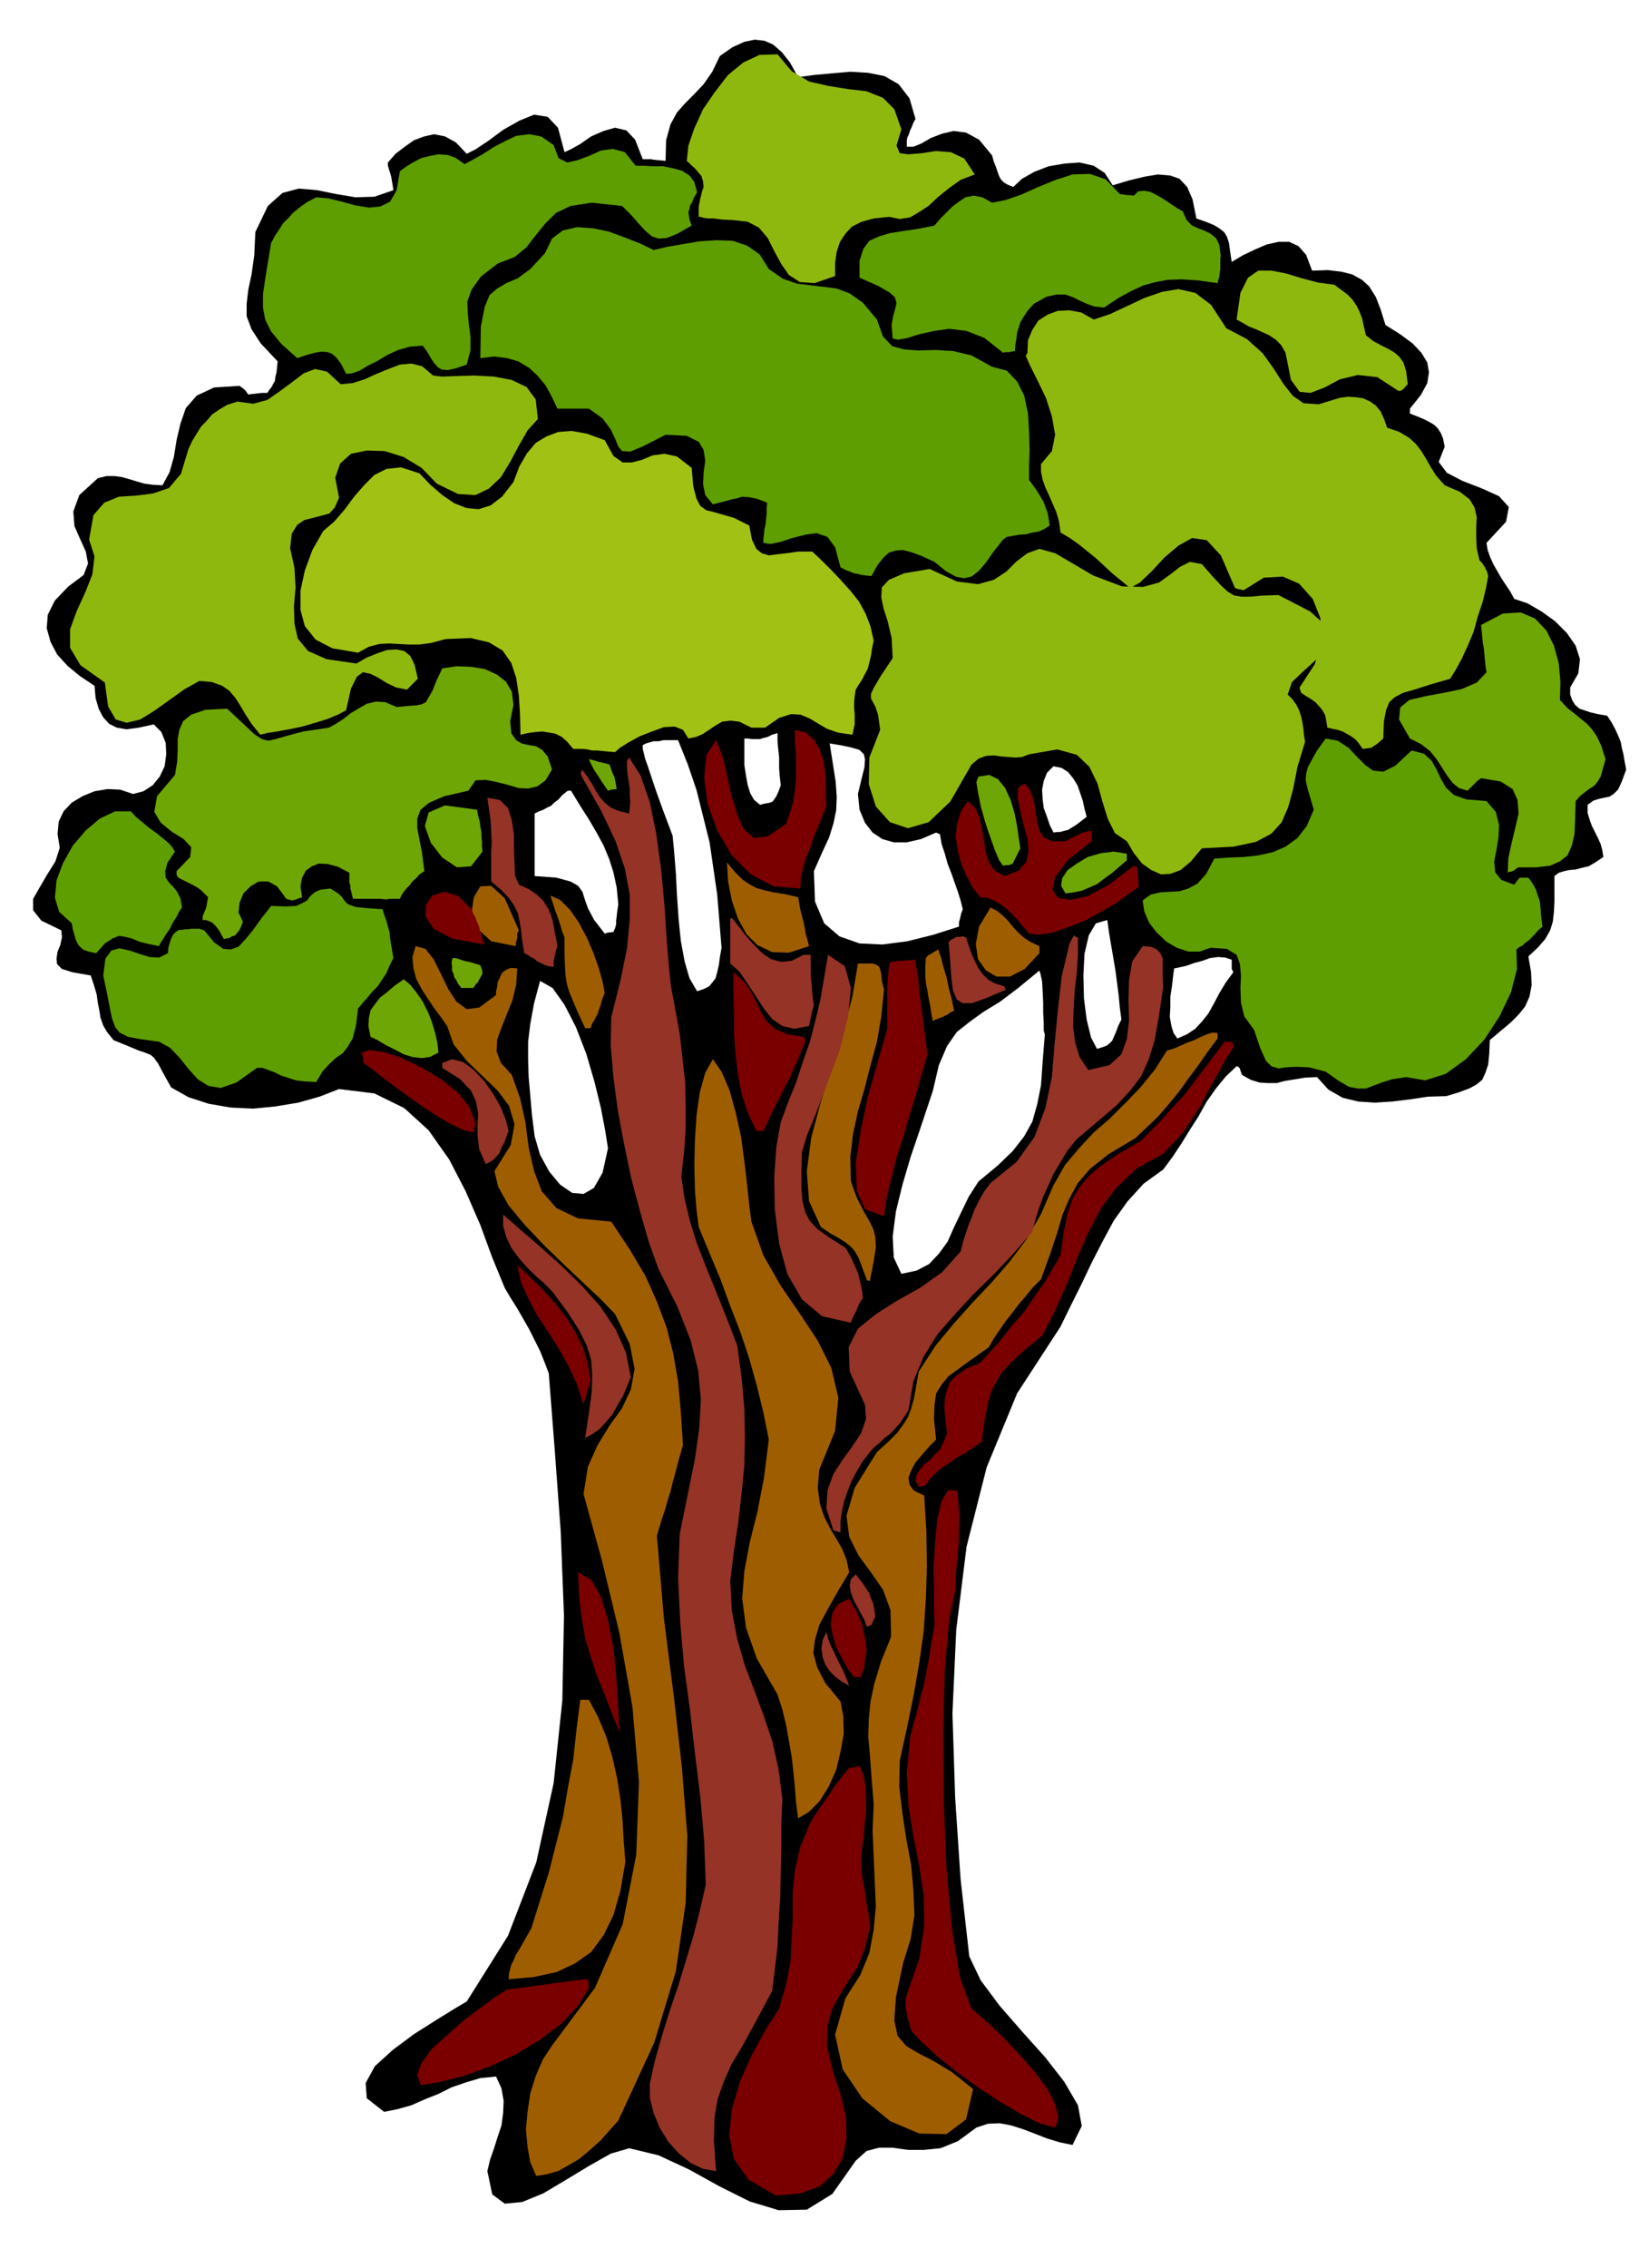 <svg xmlns="http://www.w3.org/2000/svg" width="490.455" height="674.218" fill-rule="evenodd" stroke-linecap="round" preserveAspectRatio="none" viewBox="0 0 3035 4173"><style>.pen1{stroke:none}.brush2{fill:#6ea605}.brush3{fill:#5e9e00}.brush4{fill:#8fb80f}.brush5{fill:#7a0000}.brush6{fill:#9e5e00}.brush7{fill:#943326}</style><path d="m2993 1416-8 22-7 15-8 8-8 5-10 2-9 2-10 3-11 8v15l4 13 4 11 6 12 5 10 5 11 3 11 2 13-15 10-12 7-13 3-11 3-12 1-9 2-10 3-8 6v47l-1 19-2 18-5 16-9 16-13 15-18 17 5 29 1 24-4 21-8 18-12 15-15 15-18 15-20 17-1 25-2 20-5 15-6 13-11 9-13 7-19 7-23 7-34 1-33 5-33 4-31 2-31-2-29-7-26-15-21-23-22 1-18 3-19 3-15 4h-17l-15-1-16-5-16-9-3-8-1-4-3-3-3-1-20 19-18 22-17 24-15 27-16 25-16 26-16 24-17 23-36 26-30 33-25 35-21 39-20 39-19 40-19 38-19 39-80 123-56 136-37 146-19 153-7 154 5 155 10 150 16 142 21 44 35 47 41 47 43 48 35 45 25 43 7 38-17 35-24-5-23-7-23-9-21-8-22-7-21-4-22 1-21 7-34 25-32 13-31 3h-29l-28-4h-25l-23 6-20 18-43 61-47 29-52 1-53-16-56-28-56-31-56-26-54-13-34 10-39 22-43 26-42 25-39 16-32 3-23-17-9-43 5-21 7-20 7-22 7-21 3-23 1-22-4-23-10-22-29 3-27 8-26 9-24 12-25 10-25 11-25 7-25 5-32-25-2-28 17-31 33-30 39-29 41-26 34-21 22-13 76-121 52-135 32-146 16-152 3-156-6-155-11-150-11-141-8-21-8-20-10-20-10-20-12-21-11-19-12-19-10-17-23-56-22-60-27-62-30-58-38-54-45-41-55-27-65-8-36 14-39 11-42 7-41 4-42-2-40-7-37-12-32-18-15-27-9-17-8-11-6-5-10-4-12-4-19-8-27-11-12-15-7-12-5-14-2-13-3-15-2-15-5-17-6-18-34-6-19-6-9-9-1-10 2-13 5-12 3-14-1-13-37-18-15-19v-21l12-21 14-24 15-24 8-25-4-25 2-23 9-19 15-16 20-12 22-9 24-4 23 1 24 8 19-5 17-11 13-16 9-19 3-22-1-21-8-20-14-14-28 6-22 3-18-3-14-7-11-12-8-15-6-20-2-23-27-18-23-19-19-21-12-23-7-25 2-25 13-26 25-26 28-21 8-21-4-22-10-22-11-25-2-27 11-30 34-31 16-4h15l14 2 14 4 13 4 14 4 15 2 18 1 13-24 8-28 5-31 7-30 10-29 20-23 32-15 47-3 4 3 4 3 3 3 5 7 7-1 9-1 9-1h10l4-6 4-5 3-6 3-5 1-8 2-8 1-10 1-10-31-33-17-26-9-24v-23l3-26 6-28 5-35 2-43 23-48 27-24 30-8 34 3 34 7 36 6 35-1 35-12-1-7-1-6-1-6-1-6-2-7-2-6-2-7v-6l14-16 17-13 17-12 19-7 18-4 20 4 20 11 20 21 16-8 24-16 27-20 30-17 27-11 25 4 19 20 12 45 11-5 18-10 20-14 23-10 21-6 21 5 16 17 14 36h15l6 1 10 1 11 1 1-38 8-29 12-22 15-17 17-17 17-18 16-23 14-29 23-16 22-10 19-4 18 2 16 7 16 14 15 19 15 27 29-4 33-3 34-3 33 2 30 6 26 15 20 26 11 38-4 7-3 8-3 6-2 7-3 6-1 6v11h12l15-6 17-10 21-8 21-5 23 3 24 13 24 29 3 11 4 10 3 9 3 8 3 6 6 6 7 4 10 4 16-15 23-13 26-10 29-5 28-2 26 6 20 13 15 23 30-9 29-7 24-4 23 2 17 6 14 15 10 23 7 35 17 6 15 6 10 6 9 7 5 8 4 12 2 15 3 20 20-12 23-11 21-9 22-5h20l17 8 14 16 11 29 29-1 25 3 20 5 18 10 13 12 12 19 9 23 9 29 27 17 23 17 16 17 11 18 3 18-3 20-12 22-20 25v9l13 5 12 5 10 5 10 6 6 6 6 9 4 10 3 15-11 28 15 20 29 15 36 14 31 14 18 20-5 27-36 39 2 13 5 14 6 13 8 14 7 12 8 12 8 12 7 13 24 8 26 15 25 18 22 22 16 23 8 25-3 26-15 26v13l4 11 5 8 8 7 9 3 12 4 13 3 17 3 8 12 7 13 5 11 5 12 2 11 3 12 2 12 3 16zm-1070 488-2-8v-14l-1-18v-19l-1-21-1-18-3-14-2-6-39 32-33 25-31 19-25 18-24 19-18 26-15 35-11 47-11 33-14 42-16 47-15 51-12 49-6 46 2 39 14 30 28-6 23-12 18-19 16-22 12-27 13-27 14-29 18-28 35-29 28-27 21-27 15-27 9-32 7-35 3-43 4-50zm141-28-3-22-2-22-3-23-3-23-4-24-4-23-4-24-3-22-21 6-13 22-8 34-2 40 1 42 5 39 8 33 11 21 10-3 8-3 5-4 5-5 3-7 4-9 4-11 6-12zm206-87-3-6v-17l-12-4-13-1-15 2-14 5-15 4-14 5-13 3-10 2-2 15-2 18-3 19v20l-1 17 3 17 4 13 7 10 18-8 15-10 12-13 12-15 10-18 10-19 12-20 14-19zm-498-116-4-16-5-16-6-17-6-17-7-18-5-18-6-18-3-18-5-2-2-1-28 12-26 6h-24l-21-6-18-12-14-18-10-24-3-29 7-29 5-20 1-15-2-9-8-8-13-4-18-4-24-4 6 38 5 32 2 28-1 25-5 24-8 26-13 28-15 34 2 56 17 40 28 24 37 13 42 2 46-6 48-12 47-15v-8l2-7 2-9 3-8zm228-170-4-15-3-14-5-15-5-14-8-13-9-11-12-8-15-3-12 12-6 15-3 16 1 18 2 16 6 16 5 15 7 14 6-1h6l7-2 8-2 8-5 8-5 9-7 9-7zm-563-58-2-18-1-13v-20l-1-10-1-9-1-12v-14l-10 3-8 4-8 2-6 2h-15l-7-1h-7v49l3 19 3 17 5 16 7 12 11 9 7-2 6-1 5-1 5-2 3-4 4-6 4-9 4-11zm-109 299-4-49-4-49-7-48-7-48-12-48-12-48-16-47-18-45h-27l-9 2h-9l-7 2-7 2-6 3v7l2 8 2 9 5 14 6 18 9 27 13 36 18 48 3 32 3 38 2 40 3 43 4 40 7 38 9 31 14 24 12-4 10-5 6-7 6-8 3-11 3-13 2-15 3-17zm-190-80-3-31-6-28-8-25-10-24-13-24-14-24-16-25-17-28h-6l-10 8-7 8-8 6-6 6-7 3-7 4-8 3-8 4v115l40 3 26 7 14 8 8 11 4 13 6 17 11 21 20 26 6-2 10-1 3-7 2-7v-7l1-7 1-10 2-13zm-19 449-5-32-8-42-12-49-15-51-19-49-21-41-22-31-23-13-11 41-7 38-4 33v34l1 31 3 34 3 35 5 40 10 34 17 31 20 24 22 15 21 2 19-11 16-28 10-45z" class="pen1" style="fill:#000"/><path d="m807 1937-2-18-4-18-6-20-7-18-10-20-11-16-12-15-12-10-17 12-14 12-13 10-9 12-8 11-3 14-1 15 4 20 13 6 15 9 16 8 17 9 16 5 17 2 15-2 16-8zm81-370-1-10v-9l-1-9v-8l-2-10-1-9-3-11-2-11-59-8-30 13-7 25 11 31 21 27 27 18 26-2 21-27zm0 225-1-8-3-8-7-2-6-2-7-2-6-1-7-2-6-2-6-2h-6l-2 8 1 8v7l3 7 1 5 4 6 3 6 6 8h22l5-7 4-4 1-3 2-3 2-4 3-5zm247-340-1-6-1-6-1-5-1-5-3-6-2-5-2-6-2-6-10-3-10-2-9-3-9-2 1 3 2 4 2 4 3 6 3 5 6 9 7 11 11 16 6-2 10-1zm743 109-3-19-3-22-5-25-7-23-10-22-13-16-16-8-20 3-4 10 3 19 5 25 8 29 9 27 9 25 8 19 7 10 5-1h5l4-1 4-2 2-4 3-6 4-8 5-10zm196 22v-12l-24-4-24 3-24 7-20 12-17 12-10 15-2 14 8 14 15-2 15-3 14-6 14-6 13-10 14-10 14-12 14-12zm881-186-5 18-4 14-6 10-6 7-8 5-8 6-9 7-9 10-1 33-1 27-5 22-8 18-14 11-18 8-26 3h-33l-8 6-5 2h-3l-3 2 1-26 6-28 7-29 6-26-2-25-9-20-22-14-36-6-7 5-6 6-6 6-6 6-16-5-11-9-10-13-9-14-11-17-12-15-17-13-20-10-20-35 2-22 17-14 30-7 33-6 33-7 28-12 18-19-2-12-1-10-1-12-1-10-2-11-1-11-1-11-1-10 40-21 33-2 26 11 21 22 14 28 9 33 3 34-1 33 14 15 14 11 11 9 11 9 9 10 9 13 8 17 8 25z" class="pen1 brush2"/><path d="m2839 1705-8 7-6 7-6 6-6 6-6 4-5 5-6 3-5 4 1 36-11 43-21 44-28 43-34 36-37 27-38 12-35-6-26 4-19 6-16 6-13 5h-15l-16-3-19-11-24-17-31-8-23-1-19 1-14 2-13-4-10-10-10-22-12-35-18-25-6-25-1-27 1-23-2-22-6-16-18-11-30-2-20 7h-21l-21-7-19-11-18-17-14-18-9-21-3-20 15-11 18-4 17-1 18-1 16-5 17-9 16-18 15-28 26-2 28-1 27-3 27-6 23-10 22-16 17-22 13-30-7-24-5-17-3-14 1-11 3-12 7-13 10-18 16-22 22 4 20 13 15 16 16 16 14 10 19 2 22-11 30-28 23 6 14 13 9 16 8 17 9 16 15 14 23 8 37 3 17 20 6 24-1 23-4 24-4 21 2 19 11 14 24 9 5-7 5-6h16l8 11 6 11 3 10 4 11 1 9 1 12 1 12 2 14z" class="pen1 brush3"/><path d="m2739 1060-4 22-6 25-9 27-8 29-11 26-11 24-11 20-10 16-38 11-28 9-21 6-15 8-10 9-6 15-4 21-1 31-7 6-6 5-5 3-4 3-8 1-8 1-7-10-6-7-8-6-7-4-9-5-9-3-10-2-9-2-2-13-2-10-5-9-5-6-7-8-8-6-10-6-9-6-2-5-1-5 28-43 12-43-2-42-14-35-25-28-30-13-35 2-37 23-10-2-6-2-26-60-26-28-27-4-25 14-26 22-23 25-22 21-18 10-17-14-16-13-15-14-14-13-16-13-16-13-17-12-17-10-3-21-5-17-7-16-6-14-7-15-5-14-3-15v-14l20-24 6-30-6-34-11-34-16-33-13-26-8-18 3-6 1-23 8-19 11-17 17-11 19-7 21-1 22 4 23 13 30-10 32-15 32-15 32-11 30-5 31 7 29 22 28 43 38 20 29 26 20 28 18 28 17 22 20 14 28 2 39-12 15-2 15 1 13 2 13 6 10 7 9 11 6 13 6 17 23 8 18 11 12 11 10 13 8 13 9 16 10 16 16 18 28 12 18 14 9 15 4 18-1 17v20l1 20 5 22 5 5 5 8 4 8 2 8z" class="pen1 brush4"/><path d="m2591 707-4 4-3 4-3 2-2 2h-4v1l-40-26-36-4-33 8-28 15-26 10-20-2-16-22-10-50-8-14-10-10-12-8-11-5-13-6-13-5-12-7-11-6 7-49 14-28 19-13h24l26 5 30 9 30 8 30 4 12 9 12 9 9 9 8 12 5 10 5 13 3 14 4 17 14 11 15 8 12 6 12 7 8 7 8 11 5 16 3 24zm-189 658-14 46-8 41-9 33-12 28-19 21-28 15-42 9-58 3-20 24-19 16-19 7-17 1-18-8-17-12-15-19-13-22-22-15-13-26-10-32-9-33-15-31-23-22-36-10-52 9-13 5-12 1-13-1-13-1-14-2-14 1-14 5-13 11-39 68-40 38-38 11-33-11-26-29-13-41 1-49 20-51-4-28-5-15-5-9-3-6v-8l5-11 13-22 22-33-2-37-7-30-8-25-4-20 1-18 13-14 28-12 47-8 50 23 39 5 29-8 23-15 19-19 20-15 22-8 29 8 70 41 53 20 39 1 29-8 21-15 18-14 18-9 22 4 20 23 16 17 12 11 12 7 13 2h16l22-2 30-1 58 30 30 27 7 23-9 22-19 19-22 20-20 19-8 23 9 9 7 10 5 10 4 12 2 10 2 12 1 12 2 12z" class="pen1 brush4"/><path d="m2247 472-1 2v21l-1 7-1 8-2 6-1 5-36-5-30-2-26 1-22 4-22 6-22 10-24 13-27 18-18-2-14-5-13-6-12-6-14-5h-16l-19 4-23 13-11 12-8 12-6 10-3 10-3 9-1 10-2 11-1 13-6 1-5 1h-6l-5 1-34-27-33-13-32-4-28 4-27 6-22 7-17 3-10-2-2-25 3-17 4-14 2-10-3-10-10-9-21-12-34-15v-31l7-22 11-15 18-8 20-6 25-4 27-4 30-6 10-12 11-11 12-12 12-9 12-8 15-3 16 3 18 10 25-5 29-10 31-14 32-13 31-10 32-1 29 10 26 27 7 1 6 1h5l8 1 8-8 11-1 11 2 12 6 12 7 12 8 12 8 12 7 7 16 10 10 11 5 13 5 10 5 10 8 6 12 3 22z" class="pen1 brush3"/><path d="m2270 1927-16 26-15 27-15 27-14 27-16 25-16 24-19 21-18 19-49 27-37 35-29 39-23 44-20 46-19 48-21 47-24 48-32 26-24 22-18 19-11 18-10 19-6 23-6 30-5 39-16 11-15 10-15 8-12 9-13 8-11 9-12 11-9 14-5 1-8 2-2-5-4-5 2-13 6-9 8-9 10-8 9-10 10-10 7-14 6-16-3-24-2-21 1-19 4-16 6-15 13-12 17-12 25-10 17-19 20-22 20-26 23-26 20-29 19-27 16-27 13-23 6-43 7-34 10-28 13-21 17-20 23-19 31-21 40-23 19-19 20-20 19-22 21-22 19-25 19-25 19-25 19-25h13l4 6-1 4z" class="pen1 brush5"/><path d="m2241 1911-18 24-18 26-18 24-18 25-19 23-19 22-21 20-20 19-50 30-34 27-23 27-15 28-12 28-10 34-13 39-17 47-15 15-13 16-13 15-12 16-12 15-11 16-11 16-9 16-31 22-25 18-19 14-12 15-10 16-3 21-1 27 4 37-13 13-13 15-12 14-8 15-5 13 2 13 8 11 19 9 4 67 1 64-2 60-4 59-8 57-10 58-12 59-14 64-1 48 6 49 7 47 9 48 4 46 2 46-7 44-14 45-13 62-3 43 6 28 16 19 22 13 29 15 33 20 39 31-13 56-36 27-50-1-54-23-51-42-36-53-14-64 19-67 27-42 17-41 8-43 4-43-2-46-2-45-2-49 2-48-4-50-3-41-3-34 1-31 3-32 7-33 12-40 19-47-1-49-14-38-23-33-22-30-17-34-5-39 15-51 41-66 21-19 16-16 11-15 9-14 6-16 5-18 4-22 5-28 31-48 34-41 34-38 35-37 33-38 31-41 27-47 23-53 21-37 26-31 27-29 30-26 28-28 28-29 26-32 23-36 11-3 12-5 13-6 14-5 12-6 12-5 10-3 9 1v10z" class="pen1 brush6"/><path d="m2141 1815-8 55-8 45-11 35-14 31-20 26-25 27-33 28-41 35-17 21-13 22-12 20-9 20-9 20-8 21-7 22-6 24-36 41-36 38-37 36-34 37-32 37-25 40-19 46-9 53-7 11-8 12-9 10-9 10-11 8-9 9-10 8-8 9-14 18-11 19-9 17-7 18-6 17-4 18-3 19v22l-6-2-7-2-13-40 2-34 11-30 17-26 18-25 16-24 9-26-2-26-28-61-2-45 17-34 32-26 39-25 43-24 41-29 34-38 4-16 5-16 5-15 6-15 6-16 8-16 9-16 12-16 48-39 33-46 20-53 12-57 5-61 6-62 7-62 14-59 4-9 5-8 3 3 4 1v31l-2 33-4 34-2 34-1 32 4 30 8 26 16 24 39-9 22-20 10-28 4-34-1-38 1-37 6-34 19-28 15 1 11 5 7 7 4 10v37l1 14z" class="pen1 brush7"/><path d="m2096 1632-19 13-23 17-28 16-29 16-31 12-28 10-25 4-19-2-12-14-10-12-10-11-10-9-12-9-11-6-12-5-13-1-14-18-11-21-10-23-6-23-4-25 2-24 7-23 13-20 14 13 8 18 4 20 4 22 3 20 6 20 11 15 18 10 26-10 14-16 4-20-2-23-7-25-6-25-5-24 1-20 6-4 7-3 10 14 6 18 3 19 3 20 4 15 8 13 15 7h25l13-7 11-5 7-4 6-1 6-2h5v19l-44 35-23 31-5 23 10 15 22 4 33-7 39-21 46-35 4 2 2 1 1 9 1 9v8l1 10z" class="pen1 brush5"/><path d="m1932 967-9 6-11 5-12 2-11 3-13 1-12 2-11 2-7 5-18 23-14 20-13 15-13 10-14 3-15-3-18-10-21-17-24-11-19-7-16-4-12 1-13 4-10 9-11 14-11 20-10-1-8-1-8-2-6-1-7-3-6-2-6-3-6-3-10-37-14-19-20-7-21 3-24 6-21 7-19 4-13-2v-8l1-8 1-9 2-9 1-10 1-10v-10l1-10-18-7-15-3-13-1-10 3-10 2-10 3-12 3-12 3-14-17-4-20 1-22 3-21-3-20-9-15-22-11-39-2-41 21-24 10-15-1-7-8-6-15-8-17-15-20-25-18h-58l-11-23-11-20-15-18-15-14-20-12-21-6-23-3-26 3 1-58 7-36 9-22 14-12 17-10 21-9 23-17 27-29 13-27 20-15 26-6 29 2 29 6 30 11 28 11 25 12 26-6 29-5 30-5 31-2 29 1 27 9 23 16 17 27 26 18 26 9 25 3 25 3 23 3 24 9 24 17 26 31 11 31 17 18 22 6 27 2 30-1 33 2 34 8 38 21 27 7 19 20 13 26 7 33 2 33 1 34-1 30v25l8 11 7 10 6 10 6 10 3 9 4 10 2 11 2 13z" class="pen1 brush3"/><path d="m1913 1754-27 29-27 14h-25l-19-11-15-21-4-28 6-32 21-35 12 6 11 9 9 9 9 11 9 10 11 10 12 8 17 8v13z" class="pen1 brush6"/><path d="m1948 3895-2 10-4 10-29-8-34-17-39-23-40-26-40-29-35-28-28-26-19-20-3-9-2-8-3-9-1-7-2-9v-17l2-9 23-66 9-60-1-56-8-54-11-55-9-56-3-60 6-65 6-25 7-24 6-26 7-25 5-27 5-26 4-28 5-27-1-25v-36l-1-44 3-46 4-43 8-34 12-20 17 1 2 23 2 24-1 23v23l-2 22-2 22-2 21v21l-12 58-8 92-3 114 1 126 5 124 10 113 15 90 21 57 19 16 24 22 26 26 27 29 24 28 21 29 13 26 6 23z" class="pen1 brush5"/><path d="m1852 1821-38 16-25 9h-18l-10-7-7-16-3-23-2-30-3-36 3-4 8-4 3-2h6l6-1 6 2 5 15 5 15 6 13 7 14 8 11 10 10 13 7 17 5v3l3 3z" class="pen1 brush7"/><path d="m1794 321-26 10-21 15-20 16-17 16-18 12-17 10-19 3-19-4-29 3-22 6-18 9-12 13-10 15-6 18-3 21v24l-38 13-27-2-20-13-14-20-13-24-12-24-16-19-21-11-27-3-20-1-15-2h-10l-8-1-4-1-3-1h-3v-19l3-15 3-12 3-9-1-10-3-10-11-13-16-15 3-28 11-32 16-35 22-32 24-31 28-23 30-14 33-1 26 31 32 19 35 8 37 6 34 4 30 12 21 21 13 37-9 30 6 14 16 2 24-2 26-4 28 2 25 12 19 29z" class="pen1 brush4"/><path d="m1756 1860-7 3-5 4-5 2-3 2-4 1-4 2-6 2-5 3-3-15-2-14-3-14-2-13-3-15-1-14v-16l1-15 4-5 6-3 6-4 7-4 1 4 4 11 4 16 6 20 4 19 5 19 3 14 2 10z" class="pen1 brush6"/><path d="m1707 1940-11 38-11 39-12 38-11 39-12 36-9 37-9 36-5 35-35-13-15-34-2-51 9-59 13-62 16-56 13-45 7-26v-74l1-15 1-15 2-15 3-3 7-1 5-1h8l10-1 15-1v4l1 5 1 8 3 14 1 20 4 29 5 40 7 54z" class="pen1 brush5"/><path d="m1608 1179-3 14-2 14-3 12-3 12-5 9-5 10-6 9-6 10-2 12-1 12v10l1 11v19l-2 9-2 10-27-4-20-7-17-10-15-9-17-7-17-1-22 7-26 18h-25l-22-11-17-2-15 2-12 7-12 8-12 8-12 5-14 3-10-16-15-6-20 1-22 8-23 9-20 11-16 10-9 8-12-1-10-1-11-1h-9l-9-2-9-1h-17l-11-13-10-9-12-6-11-2-13-2-13 1-14 2-13 3-1-38-2-34-5-33-9-27-16-23-25-15-34-8-46 2-26 7-22 3h-20l-18-1-18-1-18 1-19 5-20 11-47-8-31-16-20-25-8-30v-35l8-37 14-38 20-35 20-17 19-22 17-23 19-22 19-19 22-11 27-3 34 11 20 21 22 19 22 15 23 9 22 2 22-7 21-16 21-27 11-29 14-24 16-19 20-12 21-8 25-2 28 5 33 12 16 29 17 12h17l19-5 19-8 22-3 23 5 27 21 3 34 6 23 7 13 11 8 13 3 17 5 21 6 28 14 5 26 8 17 10 8 13 4 15-2 18-2 21-3h26l18 17 18 18 17 18 18 20 15 19 12 22 9 23 6 27z" class="pen1" style="fill:#a1c214"/><path d="m1627 1821-5 49-8 47-12 44-11 43-12 41-9 42-5 42 1 45 11 30 12 24 10 17 8 16 4 15 1 19-4 26-7 36-5-1-1-2-9-24-6-16-7-12-7-8-10-8-11-7-16-9-18-12-22-48-4-55 8-61 17-64 21-67 21-65 17-65 10-60h27l7 2 5 4 2 5 2 9 1 12 4 16z" class="pen1 brush6"/><path d="m1611 2974-4 9-3 7-5 2-4 1-4-12-6-11-7-13-7-13-5-14-2-12 2-12 9-9 7 9 7 9 5 8 6 9 3 9 4 9 2 11 2 13zm-23-585-3 4-3 5-3 6-2 6-3 6-3 6-3 6-2 6-53-12-37-31-27-47-15-56-8-62-1-61 4-56 8-44 14-38 15-37 12-37 13-37 10-39 9-38 7-41 7-41 31 21 11 40-5 53-15 60-22 59-21 56-18 44-9 30-1 37v30l2 23 5 20 8 16 15 16 21 15 30 19 6 10 6 11 5 12 6 13 3 12 3 13 2 11 1 11z" class="pen1 brush7"/><path d="m1595 3038-2 10-1 8-1 6v6l-2 4-1 4-2 4-1 6h-13l-11-14-10-18-11-21-7-22-4-23 3-20 10-16 21-10 7 12 7 12 5 12 5 12 2 12 3 12 2 12 1 12zm6 510-10 40-13 32-17 26-16 26-14 26-8 30-1 38 12 49 14 41 9 41 1 38-7 36-17 29-25 23-36 13-45 4-50-29-27-38-9-44 5-48 15-51 22-49 25-46 25-39 13-45 8-42 2-42 2-41v-42l4-42 10-44 19-45 8-13 8-12 9-13 9-12 8-13 9-12 10-13 10-12 9-1 10-2 7 15 4 21 1 24v26l-3 25-2 24-3 21-1 17v15l2 16 3 16 3 17 2 15 3 16 2 15 1 15zm-80-2064-8 19-8 20-8 19-6 19-8 18-5 19-4 18-1 19-49-4-42-22-36-36-26-45-18-50-6-47 4-41 18-28 11 27 9 36 8 38 11 36 12 27 19 16 25-3 34-23 7-21 6-20 3-21 2-21v-45l-2-23v-22l20 5 15 13 10 17 8 22 3 22 1 23v20l1 19z" class="pen1 brush5"/><path d="m1563 2893-22 37-18 32-15 28-8 27-3 25 7 26 15 29 28 34 5 27 1 32-6 33-8 34-14 31-17 27-19 19-20 12-4-30-2-28-3-29-3-27-5-29-5-28-7-29-9-28-38-66-20-57-7-54 4-50 10-53 14-56 12-62 9-71-10-50-12-49-14-50-16-48-19-49-18-49-20-48-20-48-4-31-3-38-1-45 1-46 3-46 6-42 10-36 14-25 16 23 15 35 11 40 10 45 6 45 5 43 4 38 4 30 22 62 32 56 35 51 33 50 25 50 13 55-6 61-29 71-3 34 4 29 8 24 11 22 11 18 11 19 8 20 5 23z" class="pen1 brush6"/><path d="m1563 3102-14-8-12-9-11-11-7-11-5-14-2-15 2-16 7-15 3 12 5 13 6 12 6 13 6 12 6 12 5 12 5 13zm-65-1252-3 9-2 10-2 9-2 10-27 5-22-5-19-13-15-19-15-23-15-23-15-22-17-15v-81l1-2 2-1 12 15 13 17 15 17 16 16 16 11 19 5 19-2 22-11h13v35l1 12 1 11 1 12 1 11 2 12z" class="pen1 brush7"/><path d="m1489 1741-37 12-31-1-27-13-20-20-16-29-11-33-7-35-2-35 15 18 13 13 13 9 13 7 14 4 17 4 20 3 26 6 2 11 2 12 3 11 3 12 2 10 2 12 3 10 3 12z" class="pen1 brush6"/><path d="m1482 1917-8 19-6 16-7 13-6 16-9 16-10 21-14 27-17 36h-13l-16-34-11-34-7-36-4-35-3-38v-37l-1-39v-39l19 17 13 19 10 19 9 19 10 16 15 14 22 10 31 5 2 3 1 6z" class="pen1 brush5"/><path d="m1440 3311-2 42v45l-1 46-1 48-3 46-2 45-5 42-5 39-30 56-24 44-21 35-14 32-11 31-6 35-1 43 4 55-24-4-23-11-22-18-19-21-16-26-11-27-7-28v-26l10-45 13-45 14-45 15-44 14-46 14-46 12-47 11-48-3-81-7-80-10-81-9-79-11-81-7-80-4-82 3-81 15-74 13-64 8-57 3-53-5-53-14-56-24-61-35-70-18-50-16-56-16-60-13-62-12-64-8-61-5-58 1-52 17-68 12-59 5-52v-47l-9-48-17-50-26-55-36-64-2-5 2-8 10 13 9 14 7 13 8 12 8 9 11 9 14 6 20 5 1-10 1-11-1-13v-12l-2-14-2-12-1-13v-12l2-3 2-3 21 33 17 49 12 59 9 66 6 65 4 61 4 51 4 37 8 43 8 44 5 44 5 44 1 43v44l-3 44-5 44 6 41 10 41 12 39 15 39 15 37 15 37 15 38 15 39 8 59 5 56 1 53-1 53-5 51-6 52-8 53-7 56 3 55 10 52 14 49 18 47 17 46 16 48 11 50 7 55z" class="pen1 brush7"/><path d="m1283 354-6 10-3 8-4 6-1 7-2 5 1 7 1 7 4 11-26 15-20 8-15 1-12-4-12-10-12-13-14-16-17-17-56-6-39 6-27 13-20 20-17 21-17 22-22 18-31 12-31 24-17 24-8 22 1 22 2 21 3 22v24l-7 27-21 7-14 3-11-1-7-4-7-8-6-9-7-12-8-11-24 2-21 6-20 9-18 11-18 9-15 9-14 5-11 1-9-18-8-11-9-8-8-3-11-1-12 2-15 4-18 6-29-26-19-23-11-22-4-22v-25l4-27 5-31 6-36 7-13 8-12 7-11 9-9 9-10 12-10 14-10 17-9 22 2 25 6 25 7 25 4 21-2 18-9 12-21 6-35 11-8 13-8 15-8 16-4 15-3 17 1 15 5 17 12 15-8 18-10 20-13 21-11 21-10 24-3 22 4 23 16 9 24 16 8 18-4 22-8 22-10 22-3 22 6 20 25h15l18 1h18l19 4 15 4 14 9 9 12 5 19z" class="pen1 brush3"/><path d="m1257 2659-8 28-6 23-5 18-4 17-5 15-5 18-7 21-8 27 13 153 18 141 15 132 10 126-3 123-18 126-40 132-66 143-16 18-17 19-19 17-19 16-20 12-20 11-21 6-19 3-11-25-5-28-3-33 3-32 5-34 10-32 13-30 17-26 79-106 51-117 25-128 5-134-12-138-24-136-32-133-34-123 8-50 18-40 22-36 23-32 16-34 7-38-9-46-27-55-26-27-33-31-37-35-36-35-35-37-29-35-19-34-7-29 30-48 7-38-10-34-21-28-29-28-28-27-24-30-12-34-12-17-12-16-12-18-11-17-10-19-5-19-2-21 6-20 18 5 15 19 13 26 14 29 15 23 19 14 23-3 31-23v-7l2-8 1-9 4-8 4-9 7-5 9-4 12 1-2 30-7 29-10 25-10 25-8 22-1 22 8 21 20 22 15 42 10 45 6 46 10 44 14 37 27 31 40 19 61 6 34 51 29 49 21 47 18 48 12 47 9 52 5 55 4 62z" class="pen1 brush6"/><path d="m1161 2534-7 17-7 17-10 17-10 18-12 14-12 13-13 9-13 7 7-47 5-37 1-32-2-27-8-27-14-28-21-33-29-39-15-15-16-14-16-16-14-16-14-19-9-19-6-21v-21l31 27 37 32 38 34 39 38 34 38 28 42 19 43 9 45z" class="pen1 brush7"/><path d="m1113 1827-5 13-3 11-3 8-2 7-3 5-3 6-4 6-3 9h-10l-13-28-9-21-7-17-4-13-3-16-1-18-1-23v-31l-4-10-3-10-3-10-3-9-4-10-3-10-3-9-3-9 18 8 18 18 16 23 15 28 12 28 10 28 7 25 4 21zm38 1599-9 53-13 45-18 37-23 31-30 21-34 16-42 9-46 4 1-11 2-8 2-8 4-7 4-10 8-13 9-16 12-21 16-51 16-51 13-51 13-51 9-53 10-53 6-55 7-55h16l17 32 15 36 11 37 9 40 6 39 4 39 2 38 3 37z" class="pen1 brush6"/><path d="m1141 3189-17-42-14-36-13-32-10-31-10-33-6-35-5-41-2-46 24 14 18 31 13 43 10 50 5 49 3 47 2 38 2 24zm-54-649-3 9-2 7-2 5v6l-2 4-1 4-2 4-1 6-12-38-16-34-18-32-19-30-20-30-16-30-14-31-7-32 23 21 24 24 22 24 21 27 17 27 14 28 9 30 5 31z" class="pen1 brush5"/><path d="m1026 1741-3 9-2 10-2 9v10l-9-1-7-2-8-4-6-3-6-5-6-3-6-4-6-3-4-24-2-19-3-17-3-14-7-14-9-13-14-15-19-16v-55l1-18-1-20-1-19-3-21-3-21 23 4 15 15 7 22 4 27v27l1 26 1 22 7 17 18 8 16 11 11 11 9 14 6 14 4 17 3 17 4 21z" class="pen1 brush7"/><path d="m1016 1416-12 20-15 11-17 4-18-1-20-6-20-5-20-4-19 1-6 9-7 10-44 10-28 12-16 13-6 16v18l4 21 5 26 4 32-9 6-6 7-7 6-5 7-6 6-5 6-4 6-3 7h-19l-6 1-11-1h-50l-2-6-1-6-2-6v-6l-2-6v-18l-21-11-18-5-17-1-13 5-11 8-7 13-3 16 3 20-6 2-5 2-4 1-3 1-7-2-4-1-17-23-16-9h-18l-15 9-13 13-7 17-2 18 8 17-3 8-3 7-4 5-4 5-6 2-5 3-6 1-4 1-4-7-3-6-4-6-4-5-6-6-6-3-6-2h-6v-7l2-5 2-5 2-4 1-5 1-5 1-6 1-5-7-7-6-6-7-5-7-4-8-4-6-3-8-4-6-3-3-5v-7l25-26 2-18-14-15-21-13-21-17-12-20 5-29 33-39 4-24 1-21v-21l3-17 7-16 15-12 26-9 40-2 30 28 20 19 14 9 12 3 13-3 21-6 30-8 47-7 13-7 14-9 14-11 15-9 14-8 17-4 17 1 21 9 21-2 15-1 10-2 8-4 5-9 7-12 7-18 11-23 26-4 27 1 25 4 22 10 17 13 11 19 3 24-6 30 2 22 9 13 10 6 13 3 13 2 12 7 10 12 8 24z" class="pen1 brush2"/><path d="m990 771-19 21-16 28-16 30-17 28-22 21-25 12-32-2-39-19-28-29-33-20-35-11-33-1-29 6-20 18-9 26 7 37-8 18-10 11-15 4-15 4-16 4-13 9-10 16-3 27 8 36 2 36-3 35 1 32 6 27 19 23 34 15 55 8 19-11 20-8 18-6 17-1 14 3 11 9 8 16 6 26-10 10-10 10-20-4-17-8-16-10-14-7-14-3-11 8-11 22-9 40-15 8-19 8-23 7-24 7-24 5-22 4-19 3-12 3-16-20-11-17-10-17-9-14-11-13-13-9-19-7-23-2-27 15-28 20-28 20-26 16-25 6-20-6-14-24-6-44-45-32-19-32v-34l12-33 16-35 13-33 4-33-10-31 8-45 20-23 27-11 32-2 31-4 29-10 22-26 14-46 7-15 8-13 8-13 10-10 10-12 13-9 15-9 19-6 29 4 26-7 23-16 23-17 21-16 21-8 22 5 25 23 22-2 22-7 22-10 22-9 21-8 21-2 20 5 20 17 16 2 28-1 32-1 36 2 32 6 28 13 17 23 4 36z" class="pen1 brush4"/><path d="m1084 3658-20 33-31 33-40 30-45 27-48 22-46 17-44 11-35 6-7-19 8-22 19-26 28-25 30-27 31-23 27-20 22-14 16-2 17-2 18-3 19-2 18-3 19-2 19-3 21-2 2 1 1 3v4l1 8z" class="pen1 brush5"/><path d="m955 1712-3 6v8l-2 7-1 8-45-9-25-23-11-30 4-28 12-20 20-1 25 23 26 59z" class="pen1 brush6"/><path d="m936 2081-4 11-4 11-5 9-4 10-6 7-6 6-7 4-6 3-12-27-3-24v-22l1-21-4-21-9-20-20-21-33-21v-9l18-7 20 5 19 14 20 21 17 24 14 25 9 23 5 20z" class="pen1 brush7"/><path d="m891 1738-59-11-34-18-15-23 1-21 12-17 21-7 25 7 26 25 3 8 4 7 2 6 3 6 2 6 2 8 3 10 4 14zm-16 330-2 8-2 8-19-5-25-12-30-18-31-21-32-23-28-21-23-18-14-10-1-10-2-9 14-5 27 4 33 11 37 18 35 21 31 25 22 27 10 30z" class="pen1 brush5"/><path d="m724 1763-7 14-6 14-8 12-8 12-10 10-9 11-9 10-8 10-4 32-6 23-9 15-9 12-12 8-12 11-13 14-12 20-20-1-17-2-16-5-12-4-12-6-11-4-11-4h-10l-38 27-29 10-23-4-19-12-17-19-16-20-18-19-20-11-35-5-22-4-16-8-8-10-6-16-4-20-5-26-7-33 4-31 11-15 15-4 18 4 18 6 19 6 18 1 16-8 1-11 3-10 2-6 3-6 4-5 6-4 2-1h5l5-1h6l6-1h15l9 3 18 22 17 12 14 1 14-5 13-14 14-17 15-21 18-23 27 1 19-1 11-5 9-5 6-8 8-7 11-5 18-2 13 8 8 7 4 6 5 6 5 3 12 4 19 2 30 2 3 10 4 11 3 11 3 11 1 11 2 12 2 12 2 12z" class="pen1 brush3"/><path d="m335 1670-5 7-5 10-7 11-6 12-7 10-6 10-5 7-1 4-20-4-16-4-14-6-12-3-12-2-12 5-14 9-16 18-14-3-9-3-7-6-4-5-4-9-2-8-3-10-2-11-23-21-8-26 3-32 12-32 18-32 24-28 26-22 28-13h29l9 10 12 10 12 10 14 10 11 9 11 9 7 8 5 8-14 21-4 16 1 11 6 9 7 7 8 10 6 12 3 17z" class="pen1 brush3"/></svg>
